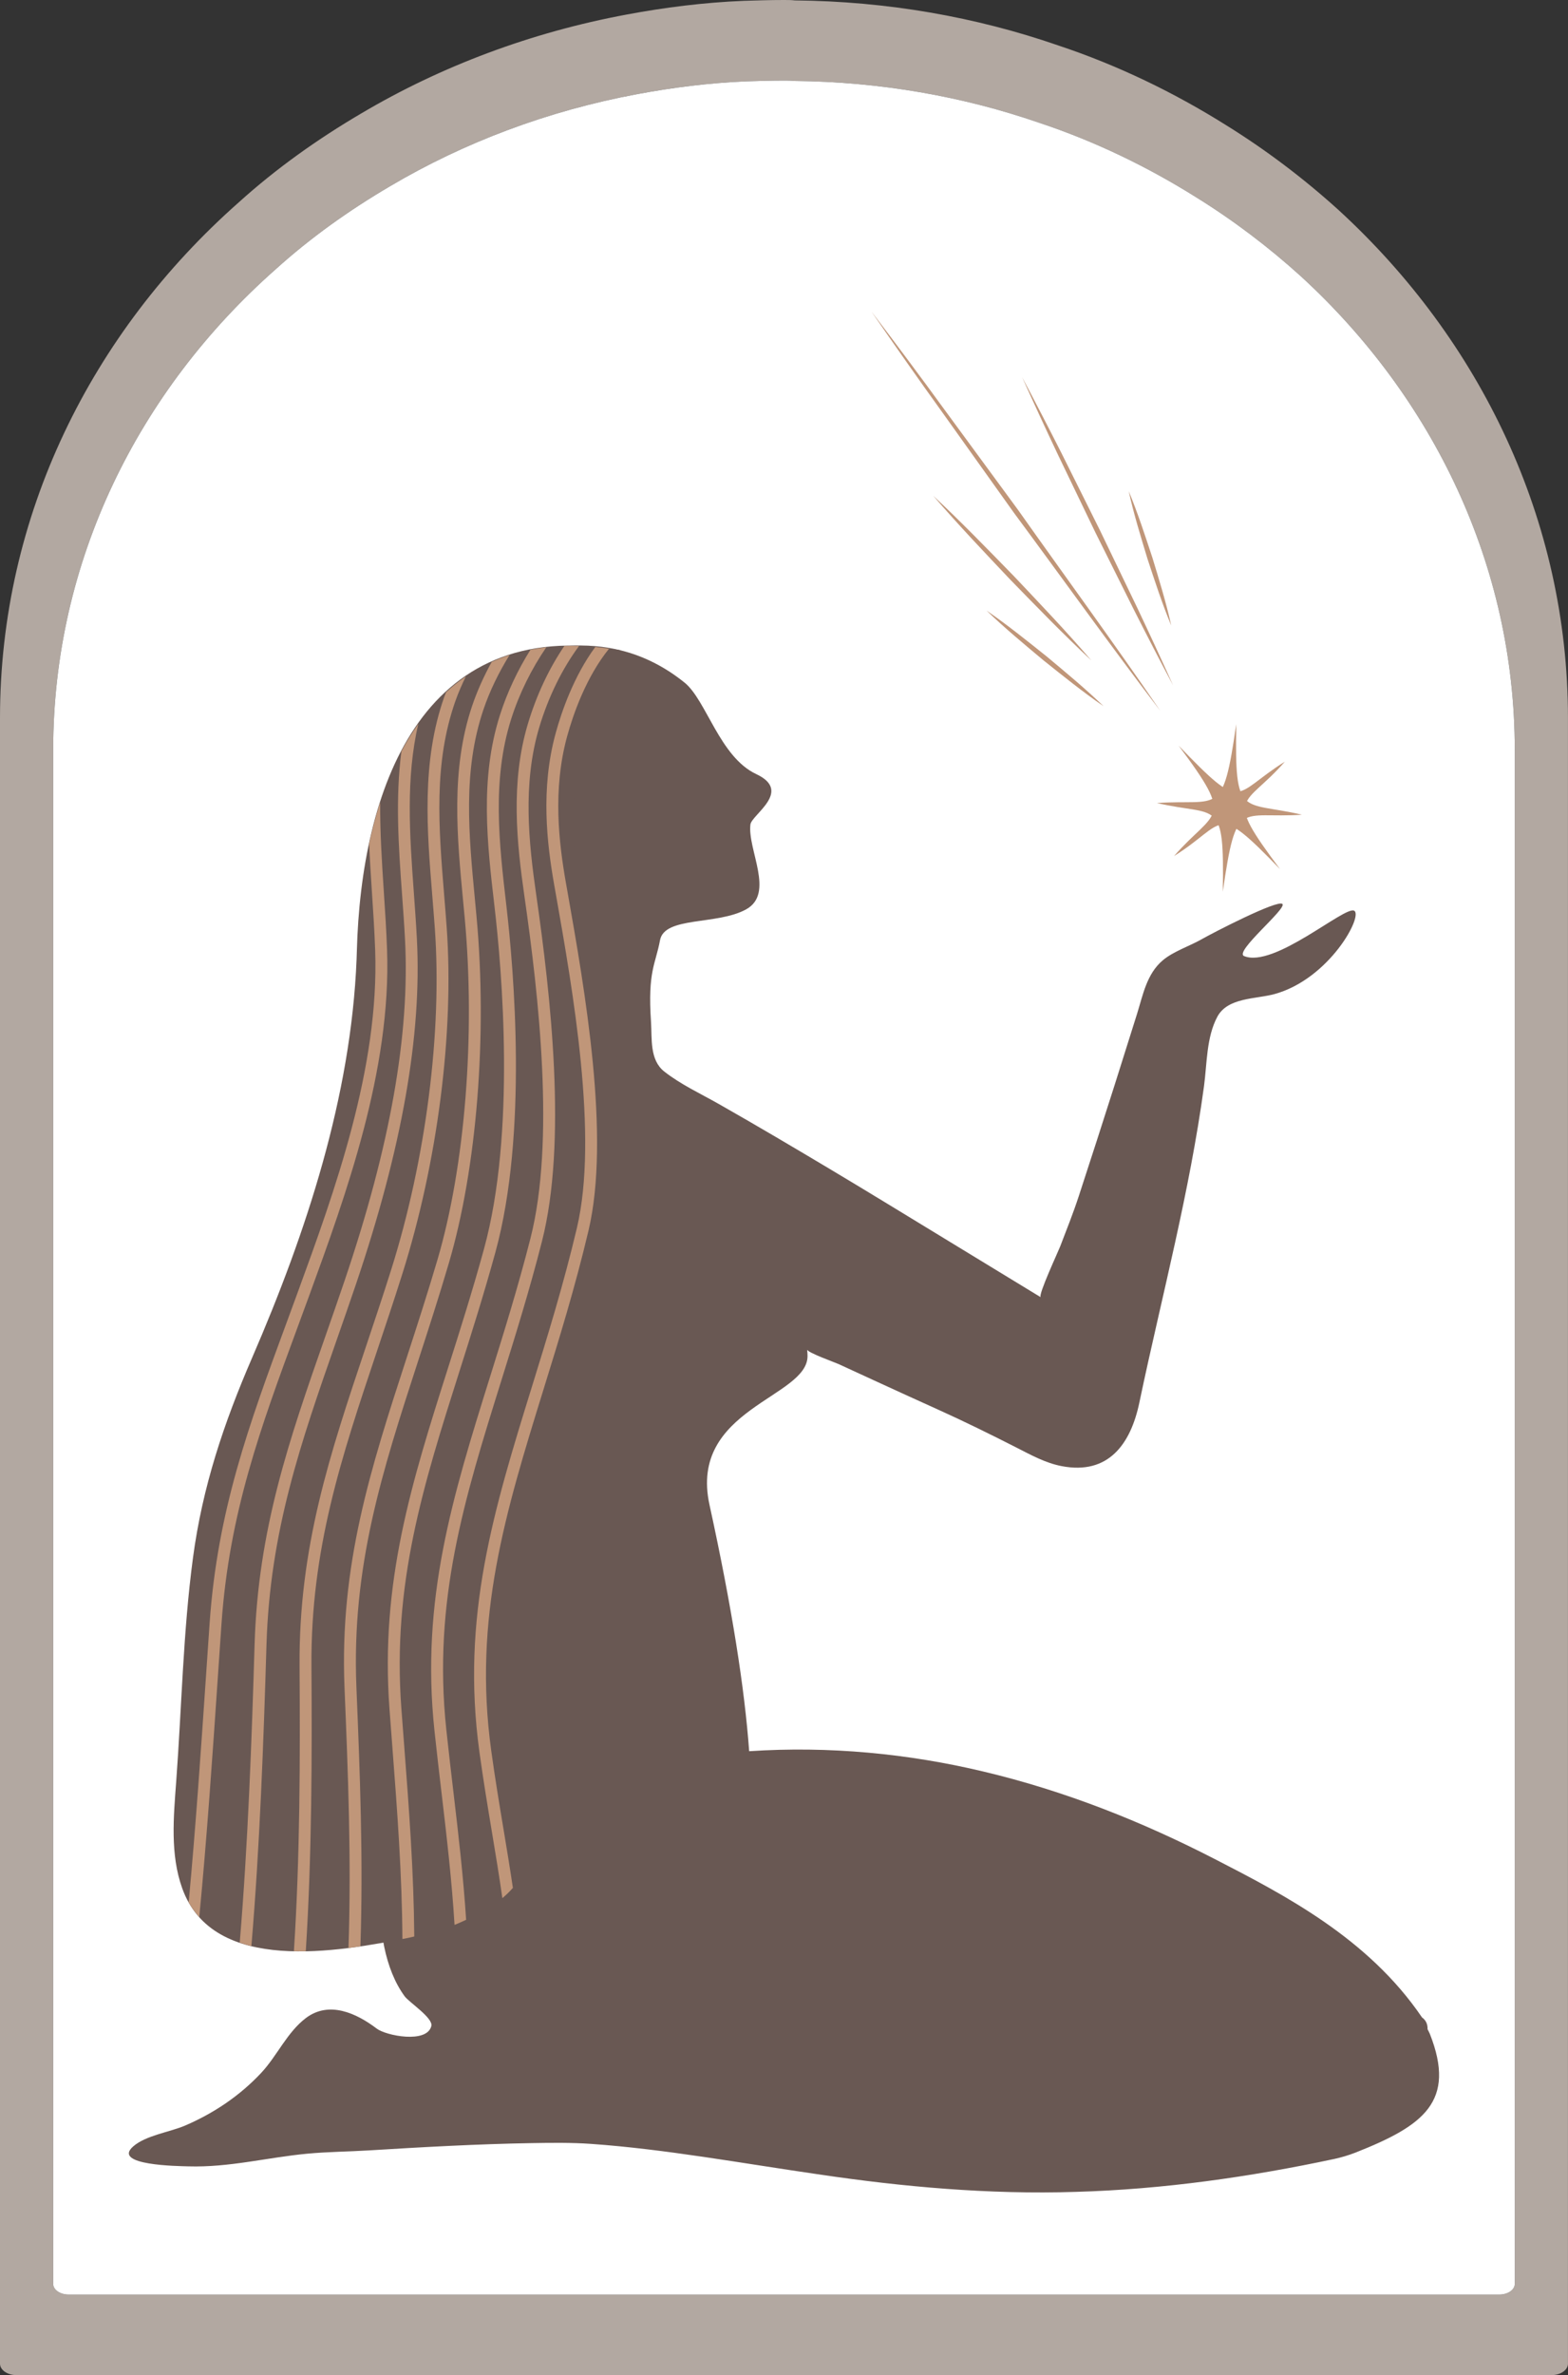 <?xml version="1.0" encoding="UTF-8" standalone="no"?><svg xmlns="http://www.w3.org/2000/svg" xmlns:xlink="http://www.w3.org/1999/xlink" fill="#000000" height="2434.4" preserveAspectRatio="xMidYMid meet" version="1" viewBox="0.0 0.0 1608.3 2434.4" width="1608.3" zoomAndPan="magnify"><rect x="0.0" y="0.0" width="1608.3" height="2434.4" fill="#333333" stroke="none"/><g><g id="change1_1"><path d="M 1591.359 2434.441 L 16.906 2434.441 C 7.57 2434.441 0 2429.211 0 2422.75 L 0 735.859 C 0 528.602 93.586 340.91 245.055 207.27 C 283.23 172.789 325.715 142.578 370.66 116.191 C 451.938 68.102 544.297 33.199 642.812 14.898 C 681.602 7.66 721.621 2.551 762.875 0.852 C 777.039 0.43 789.969 0 804.133 0 C 807.824 0 812.137 0 815.215 0.43 C 910.031 1.281 1001.16 17.449 1084.898 46.391 C 1146.469 66.82 1204.352 94.91 1257.301 128.109 C 1298.551 153.641 1337.34 183.012 1373.059 215.352 C 1518.359 348.57 1608.262 533.281 1608.262 735.859 L 1608.262 2422.75 C 1608.262 2429.211 1600.691 2434.441 1591.359 2434.441 M 804.133 82.59 C 790.93 82.59 778.879 82.98 765.676 83.379 C 727.223 84.969 689.914 89.73 653.758 96.469 C 561.926 113.531 475.832 146.059 400.07 190.891 C 358.176 215.488 318.57 243.66 282.988 275.789 C 141.797 400.359 54.559 575.32 54.559 768.531 L 54.559 2340.961 C 54.559 2346.969 61.613 2351.852 70.32 2351.852 L 1537.941 2351.852 C 1546.648 2351.852 1553.699 2346.969 1553.699 2340.961 L 1553.699 768.531 C 1553.699 579.68 1469.91 407.5 1334.449 283.328 C 1301.16 253.18 1265.012 225.801 1226.551 202 C 1177.199 171.059 1123.238 144.871 1065.852 125.828 C 987.793 98.852 902.848 83.781 814.461 82.98 C 811.594 82.59 807.574 82.59 804.133 82.59" fill="#b2a8a1"/></g><g id="change2_1"><path d="M 1537.941 2351.852 L 70.32 2351.852 C 61.613 2351.852 54.559 2346.969 54.559 2340.961 L 54.559 768.531 C 54.559 575.32 141.797 400.359 282.988 275.789 C 318.57 243.66 358.176 215.488 400.07 190.891 C 475.832 146.059 561.926 113.531 653.758 96.469 C 689.914 89.73 727.223 84.969 765.676 83.379 C 778.879 82.98 790.93 82.59 804.133 82.59 C 807.574 82.59 811.594 82.59 814.461 82.98 C 902.848 83.781 987.793 98.852 1065.852 125.828 C 1123.238 144.871 1177.199 171.059 1226.551 202 C 1265.012 225.801 1301.16 253.18 1334.449 283.328 C 1469.91 407.5 1553.699 579.68 1553.699 768.531 L 1553.699 2340.961 C 1553.699 2346.969 1546.648 2351.852 1537.941 2351.852" fill="#ffffff"/></g><g id="change3_1"><path d="M 1335.398 835.059 C 1271.441 839.449 1268.191 817.301 1254.211 914 C 1255.871 816.309 1249.121 837.648 1186.68 823.078 C 1250.641 818.691 1254.051 838.852 1268.039 742.16 C 1266.379 839.852 1272.969 820.488 1335.398 835.059" fill="#c09679"/></g><g id="change3_2"><path d="M 1317.859 780.719 C 1275.73 829.059 1254.461 812.609 1312.941 890.871 C 1245.039 820.621 1258.68 843.57 1204.23 877.422 C 1246.352 829.09 1267.441 842.578 1208.961 764.309 C 1276.859 834.559 1263.41 814.57 1317.859 780.719" fill="#c09679"/></g><g id="change3_3"><path d="M 1157.711 503.449 C 1167.02 525.75 1174.422 548.648 1181.98 571.5 C 1188.969 594.531 1196.121 617.512 1201.328 641.109 C 1192.012 618.809 1184.621 595.91 1177.059 573.059 C 1170.078 550.02 1162.941 527.039 1157.711 503.449" fill="#c09679"/></g><g id="change3_4"><path d="M 893.895 319.398 C 919.391 352.898 944.566 386.641 969.324 420.672 L 1044.07 522.449 C 1092.691 591.172 1142.512 659.031 1190.07 728.531 C 1138.898 661.648 1089.988 593.129 1039.891 525.48 L 966.551 422.68 C 941.949 388.531 917.766 354.078 893.895 319.398" fill="#c09679"/></g><g id="change3_5"><path d="M 957.281 508.219 C 985.832 534.852 1012.949 562.871 1040.18 590.77 C 1066.969 619.09 1093.891 647.289 1119.352 676.891 C 1090.789 650.27 1063.68 622.25 1036.449 594.352 C 1009.66 566.02 982.754 537.809 957.281 508.219" fill="#c09679"/></g><g id="change3_6"><path d="M 1048.398 386.609 C 1062.148 412.52 1075.672 438.539 1088.891 464.711 L 1128.141 543.422 L 1166.32 622.648 C 1178.91 649.129 1191.199 675.75 1203.238 702.5 C 1189.48 676.59 1175.961 650.57 1162.738 624.398 L 1123.5 545.691 L 1085.328 466.461 C 1072.738 439.98 1060.449 413.359 1048.398 386.609" fill="#c09679"/></g><g id="change3_7"><path d="M 1011.969 625.859 C 1033.309 640.539 1053.391 656.762 1073.578 672.852 C 1093.379 689.41 1113.289 705.852 1131.93 723.852 C 1110.57 709.18 1090.488 692.949 1070.309 676.852 C 1050.512 660.289 1030.609 643.852 1011.969 625.859" fill="#c09679"/></g><g id="change4_1"><path d="M 1466.578 2084.621 C 1465.961 2083.051 1464.988 2081.469 1464.25 2079.898 C 1464.41 2075.141 1462.84 2070.91 1458.539 2067.789 C 1403.359 1986.641 1318.121 1942.57 1244.871 1904.922 C 1171.672 1867.359 1092.922 1835.73 1008.07 1815.641 C 932.047 1797.559 850.77 1789.449 768.426 1794.961 C 763.723 1730.5 750.844 1648.148 727.723 1542.371 C 706.168 1443.781 828.289 1432.789 828.289 1389.941 C 828.289 1387.969 828.145 1385.73 827.898 1383.309 C 828.207 1386.371 856.453 1396.449 860.215 1398.18 C 871.754 1403.488 883.297 1408.801 894.84 1414.109 C 917.133 1424.371 939.473 1434.57 961.824 1444.648 C 989.008 1456.898 1015.75 1470.09 1042.328 1483.602 C 1057.43 1491.27 1072.078 1499.488 1088.922 1502.738 C 1137.031 1512 1159.789 1479.988 1168.648 1437.59 C 1174.641 1408.961 1181.09 1380.43 1187.602 1351.922 C 1199.559 1299.52 1211.66 1247.121 1221.641 1194.301 C 1226.719 1167.43 1231.262 1140.461 1234.941 1113.371 C 1238.078 1090.211 1237.34 1063.262 1248.602 1042.18 C 1259.281 1022.211 1288 1024.18 1307.238 1018.91 C 1363.5 1003.488 1398.691 938.32 1388.891 933.43 C 1379.09 928.539 1306.859 992.559 1276.078 979.961 C 1265.449 975.609 1320.148 931.359 1315.371 926.559 C 1310.59 921.762 1243.461 956.43 1232.352 962.809 C 1220.68 969.512 1203.422 975.148 1192.551 984.391 C 1176.18 998.301 1172.359 1019.68 1166.262 1039.199 C 1158.75 1063.23 1151.18 1087.238 1143.551 1111.238 C 1131.371 1149.5 1119.039 1187.711 1106.551 1225.879 C 1100.762 1243.57 1094.012 1260.371 1087.371 1277.699 C 1085.309 1283.051 1064.82 1327.012 1067.379 1329.57 C 1015.051 1297.691 962.715 1265.809 910.387 1233.93 C 872.34 1210.762 834.078 1187.898 795.664 1165.328 C 776.246 1153.93 756.758 1142.629 737.172 1131.512 C 718.434 1120.871 698.277 1111.609 681.344 1098.301 C 666.133 1086.34 668.898 1064.48 667.73 1047.211 C 664.23 995.328 672.414 988.391 676.992 963.691 C 681.57 938.98 735.633 948.469 765.305 932.078 C 794.98 915.699 766.539 870.871 769.711 845.09 C 770.949 835 813.215 811.031 775.688 793.449 C 738.168 775.871 724.473 717.629 702.137 699.648 C 681.758 683.238 659.824 672.262 636.273 666.488 C 619.07 662.27 600.996 660.828 582.035 662.059 C 529.551 665.488 476.191 685.172 446.309 730.82 C 387.887 820.09 474.832 951.449 492.309 966.809 C 504.875 977.871 510.586 1059.762 512.816 1105 C 407.176 1217.41 399.254 1714.148 417.285 1785.52 C 386.879 1878.789 374.523 1990.73 415.066 2046.18 C 419.555 2052.309 444.473 2068.398 442.426 2076.648 C 437.891 2094.898 395.938 2086.52 386.449 2079.309 C 365.379 2063.281 337.422 2050.629 313.828 2068.398 C 294.457 2083 284.324 2107.109 267.965 2124.602 C 246.039 2148.051 219.352 2165.98 189.934 2178.629 C 174.285 2185.359 149.664 2188.641 136.617 2200.039 C 114.297 2219.539 182.992 2220.172 193.254 2220.48 C 235.215 2221.719 274.012 2211.359 315.199 2207.48 C 335.941 2205.52 357.465 2205.398 378.383 2204.109 C 433.859 2200.691 489.41 2197.609 544.988 2196.648 C 565.512 2196.301 586.152 2196.012 606.641 2197.469 C 682.484 2202.859 759.602 2217.121 842.551 2229.109 C 925.219 2241.262 1013.898 2249.52 1103.359 2246.621 C 1192.879 2244.078 1281.98 2231.352 1368.871 2212.828 C 1375.828 2211.289 1383.52 2209.039 1390.371 2206.34 C 1459.93 2178.871 1494.039 2154.18 1466.578 2084.621" fill="#695853"/></g><g id="change4_2"><path d="M 636.273 666.488 C 636.273 666.488 562.469 812.32 596.629 897.73 C 630.793 983.129 668.25 1243.621 587.602 1401.621 C 547.41 1480.359 533.102 1571.352 528.801 1658.82 C 526.902 1697.422 527.148 1736.18 529.773 1774.738 C 532.629 1816.738 553.875 1869.43 540.863 1909.789 C 535.164 1927.461 521.871 1941.891 506.543 1952.359 C 480.785 1969.961 449.805 1980.102 419.449 1986.141 C 347.125 2000.52 218.578 2024.102 186.848 1935.309 C 174.422 1900.539 178.031 1862.41 180.758 1825.602 C 186.398 1749.379 187.785 1672.75 197.91 1596.91 C 207.676 1523.73 229.605 1458.641 258.766 1391.27 C 314.234 1263.102 360.066 1123.84 365.742 983.32 C 365.855 980.41 365.953 977.5 366.035 974.59 C 370.305 812.32 430.461 629.672 636.273 666.488" fill="#695853"/></g><g id="change3_8"><path d="M 457.785 1772.828 C 443.703 1640.641 476.395 1536.031 514.262 1414.922 C 528.344 1369.828 542.922 1323.219 555.875 1272.43 C 581.836 1170.75 564.91 1020.602 549.922 916.52 C 542.398 864.211 535.824 803.578 553.004 745.859 C 562.426 714.219 576.797 685.219 593.93 662.109 C 588.816 661.961 583.781 661.922 578.879 662.07 C 563.215 685.02 550.164 712.672 541.316 742.379 C 523.422 802.461 530.156 864.66 537.855 918.25 C 552.684 1021.309 569.484 1169.84 544.062 1269.422 C 531.188 1319.891 516.66 1366.352 502.625 1411.27 C 464.359 1533.691 431.305 1639.422 445.656 1774.109 C 448.039 1796.512 450.594 1818.121 453.086 1839.289 C 458.398 1884.328 463.469 1927.961 466.219 1972.941 C 470.266 1971.398 474.164 1969.551 478.109 1967.781 C 475.277 1924.09 470.359 1881.629 465.203 1837.859 C 462.711 1816.73 460.168 1795.172 457.785 1772.828" fill="#c09679"/></g><g id="change3_9"><path d="M 503.879 1794.551 C 485.016 1658.109 518.598 1549.73 557.449 1424.238 C 573.355 1372.898 589.789 1319.82 603.617 1261.379 C 626.418 1164.891 599.746 1014.02 582.105 914.18 L 580.484 905.051 C 573.199 863.75 566.754 809.379 581.645 754.93 C 587.863 732.219 601.211 693.84 624.777 664.809 C 619.965 664.129 615.23 663.578 610.582 663.148 C 588.539 693.02 575.953 729.531 569.895 751.711 C 554.352 808.5 560.973 864.609 568.48 907.16 L 570.102 916.301 C 587.566 1015.148 613.973 1164.531 591.742 1258.57 C 578.023 1316.609 561.641 1369.488 545.809 1420.629 C 506.516 1547.512 472.566 1657.078 491.812 1796.211 C 495.812 1825.25 500.32 1852.281 504.672 1878.41 C 508.445 1901 512.105 1923.18 515.273 1945.559 C 519.137 1942.32 522.77 1938.84 526.066 1935.059 C 523.184 1915.539 519.996 1896.129 516.707 1876.398 C 512.355 1850.352 507.863 1823.422 503.879 1794.551" fill="#c09679"/></g><g id="change3_10"><path d="M 411.68 1751.109 C 402.152 1623.148 434.211 1522.211 471.328 1405.328 C 483.617 1366.621 496.32 1326.59 508.148 1283.488 C 541.477 1162.07 527.09 994.41 519.344 927.961 C 511.992 864.809 504.402 799.512 524.375 736.781 C 532.641 710.801 545.145 685.629 560.359 663.422 C 554.801 664.051 549.391 664.891 544.121 665.93 C 531.031 686.73 520.227 709.602 512.754 733.078 C 491.984 798.309 499.734 864.941 507.242 929.371 C 514.898 995.109 529.156 1160.91 496.398 1280.27 C 484.637 1323.129 471.965 1363.039 459.711 1401.629 C 422.207 1519.711 389.816 1621.699 399.52 1752.012 L 402.391 1789.879 C 407.52 1856.809 412.371 1921.121 412.754 1987.449 C 414.98 1987.012 417.316 1986.57 419.449 1986.141 C 421.27 1985.781 423.09 1985.25 424.91 1984.859 C 424.426 1919.051 419.637 1855.27 414.555 1788.941 L 411.68 1751.109" fill="#c09679"/></g><g id="change3_11"><path d="M 227.188 1664.352 C 235.094 1550.641 267.422 1462.98 304.828 1361.488 L 317.211 1327.789 C 354.711 1225.012 401.391 1097.102 397.008 973.57 C 396.297 953.52 394.977 933.48 393.66 913.52 C 391.602 882.43 389.734 852.102 389.953 822.328 C 385.496 836.07 381.746 850.27 378.621 864.75 C 379.352 881.34 380.398 897.898 381.48 914.32 C 382.801 934.16 384.117 954.07 384.816 974 C 389.117 1095.148 342.898 1221.828 305.746 1323.609 L 293.379 1357.27 C 255.656 1459.648 223.059 1548.059 215.023 1663.5 L 211.324 1717.531 C 206.285 1791.641 200.734 1872.648 193.527 1949.871 C 196.672 1955.469 200.344 1960.43 204.383 1964.941 C 212.258 1883.461 218.137 1796.988 223.488 1718.352 L 227.188 1664.352" fill="#c09679"/></g><g id="change3_12"><path d="M 365.574 1729.391 C 360.461 1605.539 392.086 1508.18 428.715 1395.449 C 439.18 1363.238 450.008 1329.949 460.422 1294.559 C 489.145 1197.059 500.004 1060.969 488.762 939.379 L 487.207 922.781 C 480.73 854.73 474.617 790.461 495.734 727.68 C 502.156 708.578 511.363 689.578 522.66 671.34 C 516.309 673.379 510.242 675.801 504.348 678.449 C 496.172 693.301 489.316 708.512 484.176 723.789 C 462.23 789.031 468.758 857.609 475.062 923.941 L 476.633 940.512 C 487.73 1060.648 477.047 1194.988 448.738 1291.109 C 438.355 1326.352 427.559 1359.559 417.125 1391.68 C 380.133 1505.531 348.172 1603.852 353.379 1729.898 C 356.977 1816.922 360.543 1906.328 357.426 1996.699 C 361.57 1996.18 365.633 1995.578 369.688 1994.98 C 372.688 1904.922 369.141 1815.969 365.574 1729.391" fill="#c09679"/></g><g id="change3_13"><path d="M 345.203 1373.809 C 351.68 1355.301 358.301 1336.34 364.969 1316.711 C 412.301 1177.051 432.797 1061.09 427.59 962.191 C 426.762 946.41 425.621 930.66 424.477 914.93 C 420.098 854.84 416.16 797.559 429.035 742 C 422.746 750.859 416.945 760.211 411.727 770.078 C 405.449 818.359 408.797 867.641 412.316 915.82 C 413.457 931.461 414.602 947.141 415.426 962.82 C 420.539 1060.16 400.246 1174.629 353.41 1312.789 C 346.773 1332.391 340.152 1351.309 333.691 1369.781 C 296.664 1475.73 264.688 1567.219 261.133 1685.648 C 258.254 1781.66 254.406 1889.801 245.895 1991.16 C 249.797 1992.48 253.738 1993.73 257.844 1994.73 C 266.527 1892.34 270.41 1782.988 273.324 1686.02 C 276.82 1569.461 308.512 1478.801 345.203 1373.809" fill="#c09679"/></g><g id="change3_14"><path d="M 319.449 1707.699 C 318.641 1587.73 350.125 1493.828 386.578 1385.109 C 395.152 1359.559 403.98 1333.238 412.695 1305.629 C 448.863 1191.148 465.867 1058.5 458.184 950.789 C 457.406 939.891 456.516 929 455.629 918.109 C 449.93 848.398 444.562 782.559 467.09 718.57 C 470.055 710.16 473.727 701.75 477.836 693.32 C 470.691 698.199 463.953 703.559 457.613 709.379 C 456.965 711.09 456.199 712.809 455.598 714.52 C 432.191 780.961 437.926 851.191 443.48 919.109 C 444.355 929.949 445.242 940.801 446.023 951.66 C 453.598 1057.922 436.797 1188.871 401.074 1301.961 C 392.371 1329.5 383.562 1355.75 375.02 1381.23 C 338.215 1490.988 306.445 1585.781 307.258 1707.781 C 307.883 1802.219 307.789 1901.641 301.465 1999.969 C 305.508 2000.059 309.566 2000.031 313.648 1999.961 C 319.973 1900.379 320.051 1798.078 319.449 1707.699" fill="#c09679"/></g></g></svg>